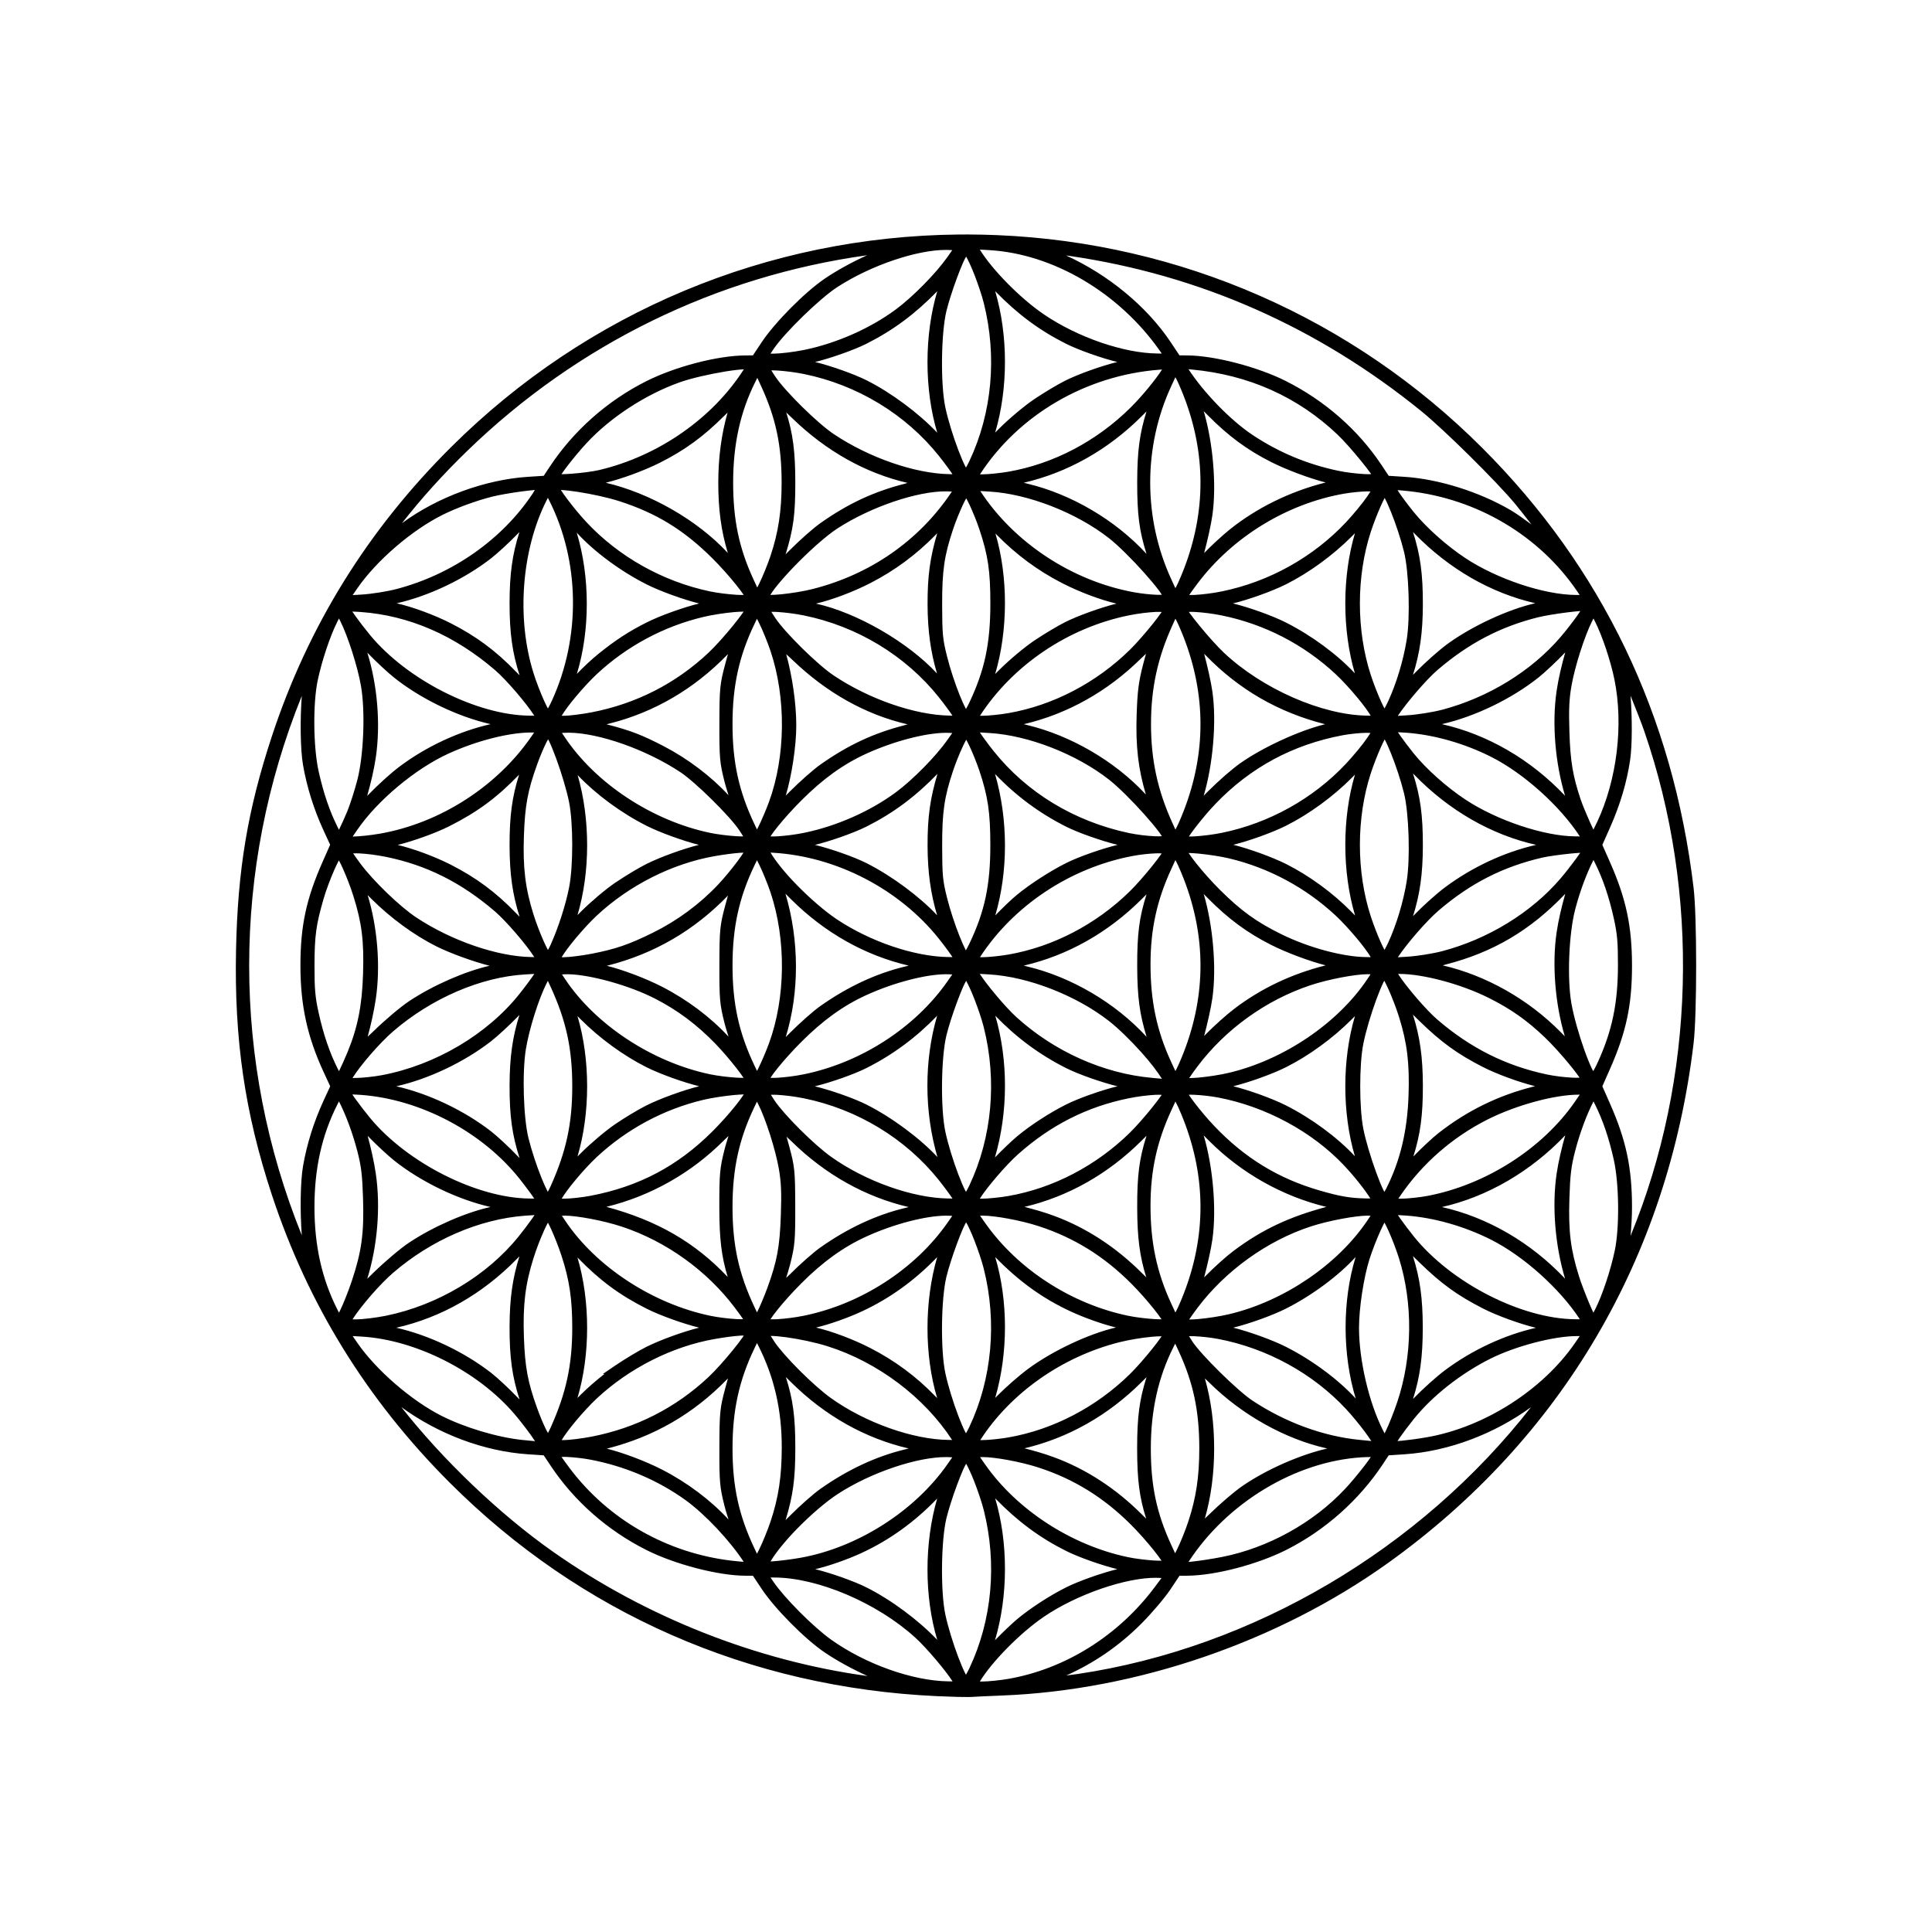 <?xml version="1.0" encoding="UTF-8" standalone="no"?>
<svg
   xmlns:dc="http://purl.org/dc/elements/1.1/"
   xmlns:cc="http://creativecommons.org/ns#"
   xmlns:rdf="http://www.w3.org/1999/02/22-rdf-syntax-ns#"
   xmlns:svg="http://www.w3.org/2000/svg"
   xmlns="http://www.w3.org/2000/svg"
   xmlns:sodipodi="http://sodipodi.sourceforge.net/DTD/sodipodi-0.dtd"
   xmlns:inkscape="http://www.inkscape.org/namespaces/inkscape"
   id="Layer_1"
   data-name="Layer 1"
   viewBox="0 0 1500 1500"
   version="1.1"
   sodipodi:docname="Flower of Life.svg"
   inkscape:version="1.0.2 (1.0.2+r75+1)"
   inkscape:export-filename="/var/www/html/linkberri.local/berridesign/_MATERIALE/_production/_Vari/Flower of Life/Flower of Life/Flower of Life.png"
   inkscape:export-xdpi="400"
   inkscape:export-ydpi="400">
  <sodipodi:namedview
     pagecolor="#ffffff"
     bordercolor="#666666"
     borderopacity="1"
     objecttolerance="10"
     gridtolerance="10"
     guidetolerance="10"
     inkscape:pageopacity="0"
     inkscape:pageshadow="2"
     inkscape:window-width="1920"
     inkscape:window-height="1029"
     id="namedview77"
     showgrid="false"
     showguides="false"
     inkscape:zoom="0.41333333"
     inkscape:cx="589.2523"
     inkscape:cy="656.87456"
     inkscape:window-x="0"
     inkscape:window-y="0"
     inkscape:window-maximized="1"
     inkscape:current-layer="Layer_1"
     inkscape:document-rotation="0" />
  <defs
     id="defs4">
    <style
       id="style2">.cls-1{fill:#27262e;}</style>
  </defs>
  <title
     id="title6">I&amp;apos;ve already lived 1000 lives</title>
  <path
     id="path3102"
     style="color:#000000;font-style:normal;font-variant:normal;font-weight:normal;font-stretch:normal;font-size:medium;line-height:normal;font-family:sans-serif;font-variant-ligatures:normal;font-variant-position:normal;font-variant-caps:normal;font-variant-numeric:normal;font-variant-alternates:normal;font-variant-east-asian:normal;font-feature-settings:normal;font-variation-settings:normal;text-indent:0;text-align:start;text-decoration:none;text-decoration-line:none;text-decoration-style:solid;text-decoration-color:#000000;letter-spacing:normal;word-spacing:normal;text-transform:none;writing-mode:lr-tb;direction:ltr;text-orientation:mixed;dominant-baseline:auto;baseline-shift:baseline;text-anchor:start;white-space:normal;shape-padding:0;shape-margin:0;inline-size:0;clip-rule:nonzero;display:inline;overflow:visible;visibility:visible;isolation:auto;mix-blend-mode:normal;color-interpolation:sRGB;color-interpolation-filters:linearRGB;solid-color:#000000;solid-opacity:1;vector-effect:none;fill:#000000;fill-opacity:1;fill-rule:nonzero;stroke:none;stroke-width:5;stroke-linecap:butt;stroke-linejoin:miter;stroke-miterlimit:4;stroke-dasharray:none;stroke-dashoffset:0;stroke-opacity:1;color-rendering:auto;image-rendering:auto;shape-rendering:auto;text-rendering:auto;enable-background:accumulate;stop-color:#000000"
     d="m 751.873,182.053 c -2.474,-0.008 -4.945,-9.5e-4 -7.415,0.022 -148.182,1.43 -288.389,59.831 -394.083,164.906 -64.944,64.563 -111.098,139.027 -139.363,224.869 -18.666,56.69 -26.446,103.099 -27.745,165.483 -1.455,69.848 6.825,126.607 27.745,190.142 28.026,85.115 73.762,159.203 137.921,223.427 101.57,101.673 233.046,159.321 378.51,165.99 6.031,0.277 11.998,0.487 16.773,0.603 1.222,0.031 1.499,-0.017 2.523,0 l 0.267,0.456 v -0.453 c 2.813,0.052 5.759,0.128 7.072,0.017 1.97,-0.167 13.07,-0.701 23.915,-1.121 104.436,-4.04 214.199,-41.712 299.54,-102.803 134.849,-96.529 217.564,-237.204 237.378,-403.667 2.644,-22.211 2.644,-98.32 0,-120.531 -15.931,-133.835 -71.098,-248.687 -164.182,-341.722 C 1050.035,247.028 916.52,188.482 774.192,182.554 c -7.456,-0.311 -14.897,-0.477 -22.318,-0.501 z m 8.865,11.713 7.393,0.434 c 49.353,2.893 100.419,32.83 132.083,77.75 l 1.791,2.54 -3.531,-0.034 c -25.91,-0.249 -61.728,-12.489 -87.987,-30.359 -18.517,-12.601 -40.269,-34.831 -49.748,-50.331 z m -25.825,0.27 c 0.72,0.008 1.427,0.028 2.118,0.062 l 2.301,0.113 -3.827,5.444 c -8.862,12.606 -26.937,30.968 -40.052,40.649 -19.986,14.753 -46.156,26.289 -71.337,31.42 -7.591,1.547 -18.444,2.833 -23.104,2.833 h -2.797 l 2.278,-3.396 c 8.541,-12.725 35.823,-39.328 49.579,-48.261 26.423,-17.16 62.518,-29.114 84.841,-28.863 z m -61.669,4.134 c -11.439,5.187 -23.561,11.778 -33.088,18.283 -15.402,10.517 -38.571,33.89 -48.763,49.21 l -6.821,10.251 -6.015,0.042 c -21.66,0.149 -54.49,8.772 -76.759,19.987 -30.529,15.374 -56.595,38.527 -75.305,66.896 l -4.34,6.579 -12.205,0.78 c -33.257,2.126 -70.276,15.72 -97.559,35.805 l -0.366,0.27 c 14.818,-18.973 31.826,-37.901 51.103,-56.552 85.457,-82.682 192.955,-135.224 310.028,-151.54 0.038,-0.006 0.052,-0.006 0.09,-0.011 z m 154.455,0.192 c 1.424,0.203 1.137,0.108 2.695,0.335 100.729,14.689 192.412,55.118 272.919,120.365 17.924,14.527 58.906,55.041 73.269,72.424 3.524,4.265 8.096,10.151 12.434,15.72 -5.694,-4.211 -11.68,-8.518 -16.238,-11.18 -24.35,-14.221 -55.9,-24.135 -82.382,-25.827 l -12.206,-0.78 -5.489,-8.254 c -18.241,-27.432 -44.006,-50.034 -74.475,-65.378 -21.63,-10.893 -55.248,-19.707 -76.345,-19.835 l -6.12,-0.036 -6.835,-10.254 c -18.553,-27.837 -48.78,-52.582 -81.228,-67.299 z m -77.589,0.845 c 1.292,2.224 3.829,7.4 6.418,14.098 2.908,7.522 5.783,16.035 7.246,21.837 10.494,41.609 6.486,85.511 -11.161,122.86 -0.931,1.971 -1.81,3.546 -2.633,5.002 -0.189,-0.345 -0.3,-0.467 -0.501,-0.862 -1.563,-3.062 -3.483,-7.543 -5.43,-12.667 -3.894,-10.248 -7.94,-23.146 -10.079,-33.136 -3.807,-17.775 -3.359,-57.519 0.822,-74.818 1.65,-6.829 4.917,-16.896 8.195,-25.743 1.639,-4.423 3.282,-8.558 4.72,-11.837 1.055,-2.406 1.753,-3.588 2.402,-4.734 z m 22.549,26.861 c 17.331,17.772 34.269,30.394 54.947,40.79 9.793,4.924 27.903,11.283 39.889,14.188 -12.128,2.932 -30.324,9.385 -40.683,14.602 -5.781,2.911 -16.153,9.127 -23.58,14.095 -7.668,5.129 -19.651,15.168 -27.312,22.828 l -3.272,3.272 c 10.16,-34.295 10.105,-75.719 0.014,-109.776 z m -44.972,0.034 c -10.102,34.046 -10.119,76.141 -0.02,109.849 -14.206,-15.012 -35.551,-30.997 -54.939,-40.725 -9.805,-4.92 -27.913,-11.276 -39.889,-14.18 11.985,-2.905 30.097,-9.264 39.892,-14.188 20.685,-10.4 37.769,-23.116 54.956,-40.756 z m 195.054,60.551 2.467,0.231 c 44.193,4.111 82.315,21.148 113.299,50.579 4.62,4.389 11.95,12.687 17.985,20.096 3.017,3.705 5.731,7.208 7.643,9.882 0.2,0.28 0.274,0.421 0.456,0.682 -1.603,0.025 -3.161,0.069 -5.365,-0.053 -6.233,-0.345 -14.149,-1.278 -20.257,-2.566 -24.239,-5.111 -46.081,-14.25 -66.474,-27.807 -17.024,-11.318 -37.777,-32.693 -49.754,-51.044 z m -345.231,0.068 c -23.914,37.656 -65.929,67.236 -112.226,78.198 -4.87,1.153 -13.883,2.294 -21.44,2.875 -3.117,0.24 -5.677,0.324 -7.93,0.36 1.277,-1.874 2.845,-4.07 4.813,-6.629 4.458,-5.798 10.198,-12.687 15.089,-17.925 18.387,-19.689 45.442,-37.323 71.734,-46.718 9.007,-3.218 23.855,-6.565 35.912,-8.516 5.681,-0.919 10.552,-1.461 14.047,-1.645 z m 324.681,0.186 c -4.568,7.247 -15.196,20.409 -24.442,29.553 -26.484,26.193 -59.805,43.654 -94.85,49.765 -6.42,1.12 -15.843,2.056 -20.108,2.056 h -1.943 c 29.944,-46.17 82.256,-76.859 139.171,-81.231 0.966,-0.074 1.418,-0.091 2.171,-0.144 z m -303.362,0.662 c 1.503,0.008 2.858,-0.021 4.872,0.113 6.126,0.405 13.992,1.381 20.412,2.689 41.478,8.453 79.017,31.224 104.819,63.542 4.562,5.715 9.031,11.901 10.547,14.256 l -2.504,-0.042 c -26.563,-0.456 -62.125,-12.681 -89.679,-31.125 -12.611,-8.441 -37.579,-33.05 -45.301,-44.547 -1.238,-1.842 -2.221,-3.394 -3.166,-4.886 z m 313.737,5.303 c 0.603,1.112 1.271,2.318 2.281,4.551 1.362,3.01 2.899,6.66 4.255,10.161 17.265,44.544 17.27,89.733 0.02,134.319 l -0.023,0.056 c -1.355,3.501 -2.891,7.148 -4.252,10.158 -1.006,2.225 -1.669,3.423 -2.273,4.537 l -3.039,-6.57 c -22,-47.58 -22.022,-103.293 -0.076,-150.526 z m -324.577,0.515 2.765,5.979 c 11.573,25.029 16.092,46.167 16.092,75.404 0,21.97 -2.547,38.662 -8.637,56.84 -2.245,6.703 -6.34,16.714 -8.832,21.657 l -1.459,2.892 -2.765,-5.982 c -11.327,-24.496 -15.94,-46.307 -15.94,-75.579 0,-29.806 5.626,-55.126 17.32,-78.322 z m 346.577,25.847 3.368,3.396 c 15.878,16 30.422,26.721 49.036,36.118 11.962,6.039 29.767,12.657 42.263,15.85 -0.244,0.062 -0.395,0.109 -0.642,0.172 -27.086,6.871 -52.831,19.511 -73.7,36.222 -5.69,4.557 -14.373,12.562 -19.998,18.39 2.608,-9.869 5.297,-21.584 6.407,-29.415 3.346,-23.605 0.397,-56.617 -6.734,-80.732 z m -44.406,0.197 c -5.367,17.116 -7.165,30.459 -7.235,54.609 -0.073,25.404 1.611,38.239 7.229,56.012 -0.137,-0.148 -0.22,-0.236 -0.358,-0.386 -23.96,-25.95 -57.922,-45.936 -91.997,-54.122 -1.319,-0.317 -1.84,-0.462 -2.968,-0.735 34.018,-7.926 65.244,-25.442 91.42,-51.489 z m -279.709,0.825 c 1.681,1.599 2.997,2.806 4.914,4.666 26.128,25.351 56.744,42.498 89.265,50.005 -0.861,0.234 -1.292,0.41 -2.219,0.648 -24.196,6.205 -43.88,15.396 -65.308,30.474 -5.645,3.972 -15.949,13.099 -23.673,20.843 l -3.475,3.484 c 6.081,-19.786 7.559,-30.76 7.522,-56.333 -0.034,-23.677 -1.899,-37.66 -7.026,-53.787 z m -45.558,0.101 c -4.742,16.523 -7.218,34.725 -7.218,54.412 0,21.016 2.293,37.65 7.415,54.567 -0.087,-0.094 -0.141,-0.145 -0.228,-0.239 -23.431,-25.285 -60.23,-46.302 -94.557,-54.308 12.473,-3.045 29.886,-9.418 42.131,-15.585 19.209,-9.675 33.696,-20.239 49.757,-36.259 1.084,-1.081 1.705,-1.618 2.701,-2.588 z m -129.43,60.058 c 3.19,0.132 7.869,0.654 13.118,1.462 10.512,1.617 23.417,4.383 32.288,7.24 28.811,9.281 50.07,22.334 72.247,44.383 6.244,6.208 13.002,13.821 18.134,20.198 2.553,3.172 4.698,6.04 6.162,8.226 -1.731,5.6e-4 -3.513,0 -5.914,-0.155 -6.426,-0.422 -14.46,-1.393 -20.291,-2.619 -36.692,-7.714 -71.048,-27.032 -96.151,-54.04 -4.919,-5.292 -10.457,-12.041 -14.706,-17.72 -2.013,-2.69 -3.669,-5.072 -4.886,-6.976 z m -20.212,0.006 c -0.575,0.952 -1.002,1.744 -1.718,2.822 -23.576,35.519 -62.088,62.59 -105.47,74.03 -7.292,1.923 -19.72,3.9 -27.323,4.345 l -6.933,0.406 3.624,-5.258 c 14.76,-21.42 42.21,-45.095 66.184,-57.037 10.852,-5.406 25.781,-10.89 38.537,-14.14 5.257,-1.34 14.912,-2.979 23.217,-4.084 3.802,-0.506 7.164,-0.86 9.882,-1.084 z m 669.816,0.099 c 2.461,0.182 5.323,0.424 8.643,0.794 53.318,5.945 101.513,34.625 130.807,77.761 0,0 0,0 0,0 l 1.943,2.858 -3.622,-0.034 c -24.084,-0.233 -60.418,-12.297 -85.007,-28.511 -14.698,-9.693 -30.635,-23.938 -40.308,-35.963 -4.82,-5.991 -8.865,-11.427 -11.524,-15.388 -0.437,-0.651 -0.574,-0.954 -0.932,-1.521 z m -323.979,0.713 7.077,0.417 c 30.104,1.765 67.645,16.379 93.005,36.309 7.149,5.618 18.145,16.628 27.151,26.706 4.503,5.039 8.537,9.868 11.383,13.659 1.024,1.364 1.674,2.379 2.346,3.41 -1.13,0.039 -2.035,0.121 -3.554,0.07 -5.065,-0.17 -11.83,-0.858 -18.026,-1.98 -48.135,-8.717 -93.376,-38.645 -119.382,-78.592 z m -26.368,0.245 c 0.712,0.008 1.408,0.031 2.09,0.065 l 2.225,0.113 -0.98,1.448 c -24.96,36.864 -62.379,62.829 -106.991,74.173 -7.003,1.781 -16.663,3.322 -24.414,4.109 -3.464,0.352 -6.316,0.491 -8.561,0.515 0.901,-1.483 2.097,-3.25 3.715,-5.342 3.565,-4.61 8.615,-10.334 14.256,-16.21 11.282,-11.751 25.084,-24.201 34.014,-30.001 26.324,-17.096 62.587,-29.126 84.647,-28.869 z m 326.773,0.028 c 0.577,-0.006 1.078,0.008 1.487,0.031 l 1.076,0.065 -2.546,3.808 c -3.061,4.577 -10.719,13.936 -16.551,20.136 -25.529,27.137 -59.696,46.143 -96.416,53.626 -6.873,1.401 -14.725,2.363 -20.713,2.706 -1.896,0.108 -3.107,0.048 -4.514,0.034 1.639,-2.366 3.848,-5.431 6.314,-8.716 27.223,-36.272 69.66,-62.267 114.211,-69.963 5.845,-1.01 13.612,-1.7 17.652,-1.726 z m -636.12,4.965 1.115,2.219 c 23.724,47.203 24.54,105.814 2.101,155.092 -1.129,2.479 -2.205,4.516 -3.182,6.303 -0.918,-1.729 -1.913,-3.67 -3.058,-6.235 -2.823,-6.319 -5.995,-14.472 -8.167,-21.395 -13.306,-42.405 -9.234,-95.59 10.198,-134.018 z m 649.666,0.138 c 0.027,0.051 0.041,0.059 0.068,0.11 1.401,2.609 3.151,6.49 4.959,11.003 3.616,9.026 7.51,20.654 9.975,30.55 3.862,15.507 4.981,50.993 2.07,68.699 -2.653,16.134 -7.878,33.408 -14.36,47.521 -1.003,2.184 -1.95,3.93 -2.842,5.548 -0.818,-1.566 -1.665,-3.196 -2.678,-5.455 -2.665,-5.94 -5.716,-13.683 -7.947,-20.519 -11.293,-34.596 -11.293,-76.545 0,-111.142 2.164,-6.629 5.211,-14.379 7.88,-20.378 1.087,-2.443 2.019,-4.293 2.875,-5.937 z m -324.869,0.251 c 0.795,1.473 1.608,2.982 2.582,5.075 2.608,5.602 5.569,12.85 7.635,19.032 6.711,20.087 8.527,32.303 8.527,57.527 0,31.12 -4.375,51.717 -16.3,76.956 -0.935,1.98 -1.819,3.565 -2.645,5.024 -0.025,-0.048 -0.038,-0.055 -0.065,-0.104 -1.366,-2.547 -3.075,-6.341 -4.844,-10.766 -3.538,-8.851 -7.359,-20.288 -9.82,-30.128 -3.329,-13.312 -3.698,-17.273 -3.754,-39.548 -0.068,-26.829 1.602,-38.417 8.466,-58.96 2.066,-6.182 5.024,-13.43 7.632,-19.032 0.975,-2.093 1.79,-3.601 2.585,-5.075 z m 346.875,26.205 c 0.484,0.496 0.784,0.79 1.284,1.304 26.59,27.313 59.196,46.099 93.684,53.973 -20.678,4.643 -48.441,17.396 -67.606,31.195 -6.572,4.732 -17.475,14.362 -24.859,21.89 -0.979,0.998 -1.593,1.605 -2.512,2.537 5.367,-17.031 7.614,-32.624 7.672,-54.739 0.062,-23.695 -1.998,-38.484 -7.663,-56.161 z m -693.756,0.017 c -5.52,17.29 -7.657,32.447 -7.657,55.412 0,23.153 2.162,38.367 7.784,55.831 -1.075,-1.102 -1.845,-1.861 -3.002,-3.058 -15.419,-15.966 -30.804,-27.376 -50.32,-37.312 -13.014,-6.626 -29.713,-12.728 -42.097,-15.56 24.998,-5.695 52.283,-18.643 73.128,-34.774 5.079,-3.93 14.222,-12.382 20.888,-19.238 0.498,-0.512 0.793,-0.807 1.276,-1.301 z m 44.479,0.456 c 13.328,14.623 33.946,29.943 54.344,40.215 10.501,5.288 28.62,11.802 40.734,14.791 -12.179,2.97 -30.25,9.41 -40.734,14.689 -13.871,6.985 -24.099,13.643 -37.349,24.301 -5.388,4.335 -12.08,10.633 -16.886,15.675 10.29,-33.526 10.31,-75.406 -0.11,-109.672 z m 604.209,0.445 c -9.964,33.516 -9.98,75.218 -0.059,108.807 -13.339,-14.417 -33.6,-29.439 -53.691,-39.556 -10.554,-5.315 -28.787,-11.8 -40.962,-14.74 12.219,-2.949 30.492,-9.467 41.317,-14.903 17.625,-8.851 36.278,-22.436 50.711,-36.915 z m -324.323,0.028 c -5.551,18.736 -7.549,33.178 -7.494,55.215 0.051,20.351 2.457,37.369 7.333,53.666 -22.605,-24.385 -62.182,-47.213 -93.963,-54.263 12.196,-2.82 28.715,-8.988 42.156,-15.892 18.836,-9.675 35.509,-21.972 50.534,-37.264 z m 45.203,0.177 1.149,1.169 c 15.13,15.4 31.767,27.683 50.644,37.38 13.459,6.913 30.006,13.086 42.207,15.9 -12.129,3.012 -29.88,9.34 -40.044,14.458 -5.781,2.911 -16.153,9.127 -23.58,14.095 -7.668,5.129 -19.651,15.168 -27.312,22.828 l -3.272,3.272 c 10.084,-34.064 10.103,-75.624 0.208,-109.103 z m 454.111,60.205 c -0.82,1.242 -1.492,2.318 -2.608,3.878 -3.66,5.116 -8.616,11.506 -13.093,16.709 -22.5,26.146 -55.892,46.636 -91.451,56.023 -7.292,1.925 -19.681,3.894 -27.331,4.343 l -7.21,0.422 c 6.864,-10.345 22.292,-28.264 30.626,-35.436 24.088,-20.732 48.888,-33.746 78.153,-41.049 5.086,-1.269 14.68,-2.826 22.994,-3.87 3.795,-0.476 7.167,-0.81 9.918,-1.019 z m -953.439,0.434 c 2.027,0.075 4.055,0.141 6.677,0.332 37.309,2.73 72.661,18.001 104.231,45.172 8.659,7.452 24.343,25.769 30.401,35.332 l -3.861,-0.037 c -40.72,-0.397 -94.927,-27.709 -123.758,-62.701 -3.85,-4.673 -8.109,-10.237 -11.383,-14.768 -0.947,-1.311 -1.56,-2.244 -2.307,-3.332 z m 303.784,0.045 c -0.211,0.314 -0.302,0.495 -0.541,0.836 -1.896,2.717 -4.608,6.257 -7.666,10.02 -6.115,7.526 -13.676,16.012 -18.97,20.992 -25.463,23.954 -56.119,39.599 -90.778,46.318 -7.62,1.477 -17.779,2.69 -21.448,2.69 h -1.839 c 1.822,-3.135 5.843,-8.664 10.769,-14.563 5.371,-6.431 11.587,-13.193 16.492,-17.765 23.267,-21.688 51.978,-37.094 82.718,-44.395 7.156,-1.7 16.494,-3.094 23.895,-3.771 3.004,-0.275 5.316,-0.34 7.367,-0.363 z m 21.516,0.144 c 1.503,0.014 2.858,-0.021 4.872,0.113 6.126,0.405 13.992,1.381 20.412,2.69 41.478,8.453 79.017,31.224 104.819,63.542 4.562,5.715 9.031,11.901 10.547,14.256 l -2.504,-0.042 c -26.563,-0.456 -62.125,-12.681 -89.679,-31.125 -12.611,-8.441 -37.579,-33.05 -45.301,-44.547 -1.238,-1.842 -2.221,-3.394 -3.166,-4.886 z m 326.399,0.025 c 0.763,0 1.597,0.014 2.602,0.07 5.988,0.343 13.84,1.306 20.713,2.706 33.162,6.758 63.675,22.48 88.46,45.583 4.904,4.572 11.12,11.334 16.492,17.765 4.893,5.858 8.875,11.331 10.719,14.481 l -2.87,-0.039 c -34.87,-0.468 -81.144,-20.664 -111.144,-48.887 -4.931,-4.639 -12.506,-13.125 -18.716,-20.685 -3.105,-3.78 -5.889,-7.349 -7.846,-10.076 -0.26,-0.362 -0.362,-0.553 -0.591,-0.884 0.726,-0.014 1.419,-0.031 2.183,-0.034 z m -25.459,0.017 c 0.759,0.014 1.442,0.045 2.149,0.07 -0.166,0.245 -0.231,0.376 -0.414,0.639 -1.712,2.462 -4.169,5.695 -6.951,9.158 -5.562,6.927 -12.474,14.832 -17.466,19.719 -26.161,25.616 -59.581,42.993 -94.188,49.027 -6.42,1.12 -15.843,2.056 -20.108,2.056 h -1.963 c 25.489,-39.287 68.3,-68.313 115.394,-77.91 7.215,-1.47 15.058,-2.424 20.939,-2.718 1.013,-0.051 1.849,-0.056 2.608,-0.042 z m -636.601,5.126 1,1.977 c 5.882,11.633 13.457,35.248 16.092,50.396 3.442,19.786 2.094,54.097 -2.853,73.112 -2.071,7.961 -5.646,19.065 -7.702,24.045 -2.076,5.029 -4.974,11.414 -6.534,14.515 l -1.115,-2.219 c -6.111,-12.158 -10.944,-26.33 -14.681,-43.198 -4.155,-18.756 -4.486,-52.609 -0.732,-70.456 3.245,-15.427 9.68,-34.607 15.196,-45.535 z m 974,0 1.332,2.636 c 5.474,10.843 11.981,30.242 14.929,44.696 7.176,35.183 2.03,77.747 -13.397,110.666 -1.087,2.318 -1.994,4.115 -2.904,5.928 -0.834,-1.744 -1.655,-3.441 -2.636,-5.635 -2.811,-6.287 -5.889,-13.709 -7.19,-17.568 -6.15,-18.247 -8.062,-29.588 -8.804,-52.317 -0.575,-17.627 -0.208,-25.756 1.58,-36.033 2.635,-15.148 10.207,-38.763 16.089,-50.396 z m -324.582,0.177 c 0.606,1.12 1.261,2.299 2.261,4.509 1.363,3.012 2.899,6.66 4.255,10.161 17.265,44.543 17.269,89.731 0.02,134.316 l -0.022,0.059 c -1.355,3.501 -2.893,7.149 -4.255,10.161 -1,2.21 -1.653,3.389 -2.259,4.509 l -2.312,-5.075 c -11.501,-25.257 -16.641,-48.973 -16.641,-76.784 0,-27.811 5.142,-51.524 16.644,-76.781 z m -324.881,0.045 1.594,3.163 c 2.537,5.033 6.666,15.11 8.91,21.809 12.267,36.613 11.789,81.825 -1.205,117.318 -2.17,5.927 -5.981,14.824 -8.246,19.288 l -1.031,2.03 -1.949,-4.109 c -12.125,-25.549 -17.055,-47.967 -17.055,-77.688 0,-29.69 5.072,-52.803 16.999,-77.677 z m 627.553,26.098 c -2.684,9.426 -5.268,20.178 -6.694,29.826 -3.757,25.421 -1.089,56.169 6.542,81.501 -0.075,-0.077 -0.118,-0.121 -0.191,-0.2 -26.46,-27.944 -60.017,-47.442 -95.455,-55.42 25.42,-5.735 54.083,-19.547 74.953,-36.152 5.098,-4.056 14.062,-12.48 20.437,-19.153 0.168,-0.176 0.243,-0.231 0.408,-0.403 z m -930.064,0.223 c 0.238,0.245 0.378,0.385 0.62,0.634 6.265,6.454 15.125,14.7 20.164,18.722 20.736,16.55 49.498,30.405 74.934,36.138 -24.682,5.574 -50.228,17.502 -71.073,33.209 -6.379,4.806 -16.731,14.188 -23.566,21.307 -0.484,0.504 -0.719,0.69 -1.183,1.166 2.68,-9.419 5.262,-20.164 6.683,-29.796 3.829,-25.941 1.231,-56.29 -6.579,-81.38 z m 604.539,0.862 c -0.676,2.487 -1.316,4.793 -2.045,7.575 -3.662,13.993 -4.576,20.999 -5.204,39.928 -0.809,24.36 1.254,41.887 7.153,61.743 -0.218,-0.233 -0.353,-0.366 -0.575,-0.603 -23.615,-25.285 -57.715,-45.181 -91.262,-53.24 -1.32,-0.317 -1.842,-0.462 -2.971,-0.735 33.693,-7.859 64.968,-25.308 90.98,-50.968 1.582,-1.56 2.538,-2.384 3.923,-3.7 z m 45.169,0.034 c 0.415,0.421 0.626,0.585 1.059,1.031 25.935,26.724 56.579,44.423 92.828,53.618 0,8.4e-4 -2e-4,8.4e-4 0.014,0 -19.964,4.911 -47.965,17.712 -65.86,30.274 -6.366,4.469 -17.302,14.049 -25.005,21.811 l -3.368,3.396 c 7.131,-24.115 10.079,-57.128 6.734,-80.732 -1.108,-7.815 -3.797,-19.537 -6.401,-29.401 z m -369.726,0.239 c -0.669,2.412 -1.294,4.616 -2.008,7.283 -4.246,15.869 -4.563,18.812 -4.641,46.344 -0.076,26.758 0.29,30.777 3.929,45.183 1.108,4.387 2.055,6.952 3.165,10.744 -13.364,-14.533 -31.447,-28.234 -50.041,-37.943 -16.828,-8.787 -26.476,-12.492 -44.471,-17.075 -0.076,-0.02 -0.104,-0.034 -0.18,-0.053 1.397,-0.362 1.623,-0.438 3.07,-0.805 34.054,-8.644 64.977,-26.759 90.378,-52.9 0.327,-0.337 0.482,-0.454 0.8,-0.777 z m 45.237,0.079 c 1.627,1.486 2.813,2.462 4.723,4.303 26.518,25.564 56.984,42.628 89.496,50.131 -0.861,0.234 -1.292,0.41 -2.219,0.648 -24.196,6.205 -43.88,15.396 -65.308,30.474 -5.647,3.973 -15.989,13.133 -23.76,20.916 l -3.267,3.272 c 4.641,-15.52 8.164,-38.388 8.15,-54.53 v 0 c -0.014,-17.203 -3.117,-38.154 -7.815,-55.212 z m 655.546,32.189 c 3.988,9.894 8.298,20.77 10.507,27.151 43.774,126.463 39.74,270.247 -10.527,392.281 0.672,-7.35 1.146,-15.08 1.146,-22.279 0,-30.699 -4.561,-52.092 -17.145,-80.572 l -5.886,-13.324 5.886,-13.321 c 12.649,-28.627 17.145,-49.689 17.145,-80.231 0,-30.699 -4.561,-52.092 -17.145,-80.572 l -5.883,-13.318 5.917,-13.321 c 7.898,-17.774 13.106,-35.243 15.655,-52.612 1.676,-11.424 1.622,-32.981 0.33,-49.883 z m -1031.656,0.183 c -1.359,18.077 -1.157,41.444 0.977,53.719 2.979,17.134 8.449,34.549 15.931,50.742 l 5.117,11.073 -5.9,13.352 c -12.698,28.736 -17.179,49.712 -17.179,80.465 0,30.814 5.293,55.138 17.99,82.619 l 5.131,11.104 -5.131,11.104 c -7.509,16.252 -12.977,33.653 -15.96,50.807 -2.134,12.276 -2.336,35.642 -0.977,53.719 -54.463,-134.697 -54.463,-284.008 0,-418.705 z m 851.033,28.171 c 2.039,0.107 4.057,0.209 6.66,0.4 21.426,1.568 45.222,8.347 65.891,18.821 25.297,12.819 53.27,38.036 68.71,61.683 l -3.777,-0.037 c -24.063,-0.233 -60.408,-12.303 -84.987,-28.511 -14.698,-9.693 -30.635,-23.938 -40.308,-35.963 -3.797,-4.72 -7.715,-9.943 -10.648,-14.104 -0.644,-0.913 -1.004,-1.497 -1.541,-2.289 z m -324.562,0.18 7.359,0.431 c 30.143,1.767 67.665,16.371 93.039,36.312 7.149,5.618 18.145,16.628 27.151,26.706 4.503,5.039 8.537,9.868 11.383,13.659 1.04,1.385 1.707,2.42 2.383,3.461 -1.584,0.063 -3.232,0.13 -5.525,0.023 -6.085,-0.286 -13.906,-1.194 -20.198,-2.532 -42.343,-9.002 -79.196,-31.379 -104.957,-63.646 -4.544,-5.692 -9.022,-11.904 -10.634,-14.413 z m -348.514,0.042 h 2.436 l -1.811,2.653 c -26.718,39.118 -71.243,67.748 -118.087,75.917 -6.839,1.193 -16.265,2.177 -20.009,2.177 h -0.966 l 3.763,-5.461 c 15.62,-22.67 44.886,-47.128 70.445,-58.836 22.035,-10.094 47.263,-16.449 64.229,-16.449 z m 29.869,0.149 c 22.945,0.343 59.015,12.762 86.052,30.609 11.649,7.69 38.379,34.055 45.752,45.065 1.221,1.823 2.185,3.353 3.12,4.836 -1.678,-0.014 -3.299,10e-4 -5.554,-0.146 -6.426,-0.422 -14.46,-1.393 -20.291,-2.619 -44.93,-9.446 -88.632,-38.269 -112.634,-74.131 l -2.298,-3.433 1.445,-0.087 c 1.407,-0.087 2.878,-0.116 4.407,-0.093 z m 291.954,0.085 c 1.026,-0.014 2.01,0.014 2.951,0.053 l 2.301,0.113 -3.827,5.444 c -8.862,12.606 -26.937,30.968 -40.052,40.649 -19.986,14.753 -46.156,26.289 -71.337,31.421 -6.901,1.406 -14.754,2.367 -20.733,2.706 -2.186,0.124 -3.694,0.073 -5.199,0.034 0.014,-0.015 0.014,-0.021 0.02,-0.037 1.285,-1.983 3.233,-4.616 5.624,-7.587 4.782,-5.942 11.352,-13.279 18.26,-20.206 16.799,-16.846 32.74,-28.294 50.587,-36.425 21.508,-9.798 46.016,-16.03 61.405,-16.165 z m 326.48,0.02 c 0.629,0 1.186,0 1.656,0.028 l 1.817,0.096 -2.523,3.774 c -3.061,4.577 -10.719,13.936 -16.551,20.136 -25.529,27.137 -59.699,46.143 -96.419,53.626 -6.42,1.308 -14.286,2.284 -20.412,2.69 -2.102,0.14 -3.548,0.116 -5.086,0.118 1.35,-2.016 3.165,-4.534 5.34,-7.35 4.6,-5.957 10.483,-12.94 15.34,-18.001 27.123,-28.26 60.009,-45.983 98.846,-53.26 5.691,-1.066 13.588,-1.819 17.993,-1.856 z m -633.191,2.036 c 0.035,-0.037 0.034,0.116 -0.203,0.276 0.052,-0.065 0.183,-0.255 0.203,-0.276 z m -1.822,2.996 c 0.26,0.496 0.432,0.725 0.718,1.321 1.631,3.405 3.632,8.315 5.644,13.828 4.024,11.025 8.137,24.572 9.969,33.918 3.189,16.265 3.189,49.504 0,65.767 -2.675,13.644 -8.282,31.103 -14.337,44.595 -0.735,1.639 -1.425,2.871 -2.115,4.148 -0.921,-1.733 -1.925,-3.688 -3.078,-6.269 -2.824,-6.32 -5.998,-14.481 -8.175,-21.42 -6.333,-20.182 -8.28,-36.102 -7.418,-61.022 0.811,-23.431 2.948,-34.973 10.198,-55.141 2.283,-6.352 4.832,-12.392 6.962,-16.74 0.635,-1.296 1.102,-2.041 1.633,-2.985 z m 649.491,0.065 c 0.027,0.051 0.041,0.059 0.068,0.11 1.401,2.609 3.151,6.49 4.959,11.003 3.616,9.026 7.51,20.654 9.975,30.55 3.862,15.507 4.981,50.993 2.07,68.699 -2.653,16.134 -7.878,33.408 -14.36,47.521 -1.003,2.185 -1.95,3.93 -2.841,5.548 -0.818,-1.566 -1.665,-3.196 -2.678,-5.455 -2.665,-5.94 -5.716,-13.683 -7.947,-20.519 -11.293,-34.596 -11.293,-76.545 0,-111.142 2.164,-6.629 5.211,-14.379 7.88,-20.378 1.087,-2.443 2.019,-4.293 2.875,-5.936 z M 750.17,574.305 c 0.795,1.473 1.608,2.981 2.582,5.075 2.608,5.602 5.569,12.85 7.635,19.032 6.639,19.87 8.482,32.302 8.505,57.53 0.028,31.245 -4.33,51.714 -16.283,76.739 -0.97,2.03 -1.87,3.657 -2.715,5.157 -0.014,-0.02 -0.015,-0.022 -0.025,-0.042 -1.364,-2.572 -3.072,-6.396 -4.841,-10.84 -3.537,-8.888 -7.358,-20.327 -9.786,-30.035 -3.329,-13.312 -3.698,-17.273 -3.754,-39.548 -0.068,-26.829 1.602,-38.417 8.466,-58.96 2.066,-6.182 5.024,-13.43 7.632,-19.032 0.975,-2.093 1.79,-3.602 2.585,-5.075 z m 346.875,26.205 c 0.484,0.496 0.784,0.79 1.284,1.304 26.755,27.483 59.597,46.356 94.323,54.142 -24.593,5.561 -49.825,17.324 -70.876,33.068 -6.429,4.808 -16.737,14.049 -23.456,20.986 -0.485,0.501 -0.774,0.786 -1.245,1.27 5.337,-16.98 7.574,-32.55 7.632,-54.609 0.062,-23.695 -1.998,-38.484 -7.663,-56.161 z m -369.205,0.316 c -5.725,19.23 -7.735,33.586 -7.68,55.843 0.051,20.48 2.483,37.585 7.424,53.976 -13.542,-14.489 -35.282,-30.676 -54.961,-40.57 -9.713,-4.884 -27.829,-11.198 -39.889,-14.109 11.982,-2.89 30.173,-9.274 39.999,-14.213 20.786,-10.45 37.996,-23.27 55.108,-40.925 z m 44.705,0.082 c 16.008,16.768 34.345,30.428 55.172,40.9 9.743,4.899 27.936,11.235 39.993,14.132 -12.057,2.897 -30.25,9.236 -39.993,14.135 -12.418,6.244 -27.845,16.19 -38.019,24.529 -4.363,3.576 -11.553,10.487 -16.948,16.106 C 782.808,676.379 782.778,636.289 772.544,600.907 Z m 279.433,0.521 c -10.02,33.705 -9.983,75.695 0.107,109.379 -1.086,-1.104 -1.861,-1.88 -3.03,-3.073 -14.091,-14.372 -32.66,-27.944 -50.472,-36.889 -10.77,-5.409 -28.936,-11.96 -41.091,-14.957 12.223,-2.979 30.337,-9.452 41.091,-14.853 17.625,-8.851 36.278,-22.436 50.711,-36.915 z m -648.959,0.014 c -5.435,17.264 -7.45,31.96 -7.39,55.234 0.058,22.268 2.33,37.919 7.781,55.094 -1.073,-1.1 -1.842,-1.857 -2.996,-3.053 -15.419,-15.966 -30.804,-27.376 -50.32,-37.312 -12.74,-6.486 -29.032,-12.481 -41.336,-15.393 11.941,-2.957 29.351,-9.165 39.644,-14.332 22.035,-11.06 37.142,-22.168 54.339,-39.951 z m 45.456,0.335 c 14.073,14.84 33.702,29.387 53.638,39.427 10.43,5.252 28.388,11.721 40.506,14.74 -12.159,3.028 -30.166,9.534 -40.863,14.906 -5.884,2.955 -15.741,8.888 -22.986,13.752 h -0.065 l -0.918,0.625 c -7.504,5.102 -19.24,15.014 -26.74,22.538 l -2.678,2.687 c 9.95,-33.417 9.971,-74.496 0.107,-108.675 z m 149.76,60.163 2.228,0.135 c 49.045,2.953 97.742,28.248 128.47,66.736 4.571,5.725 9.06,11.938 10.566,14.281 l -3.258,-0.042 c -26.048,-0.346 -60.096,-11.751 -86.334,-29.168 -9.362,-6.215 -20.94,-16.273 -30.984,-26.5 -9.264,-9.434 -16.85,-18.866 -20.688,-25.442 z m -20.992,0.073 c -1.262,1.948 -2.889,4.298 -4.889,6.967 -4.37,5.833 -9.997,12.679 -14.757,17.739 -14.246,15.144 -31.689,28.034 -50.543,37.346 -18.724,9.248 -29.054,12.799 -47.805,16.441 -7.558,1.468 -17.665,2.673 -21.338,2.673 h -1.839 c 1.822,-3.135 5.843,-8.664 10.769,-14.563 5.371,-6.431 11.587,-13.193 16.492,-17.765 25.287,-23.571 58.527,-40.333 91.363,-46.121 7.24,-1.276 14.373,-2.191 19.587,-2.602 1.274,-0.1 1.95,-0.076 2.96,-0.116 z m 649.629,0.099 c -0.972,1.421 -1.893,2.791 -3.188,4.559 -3.752,5.124 -8.524,11.236 -12.417,15.76 -22.5,26.145 -55.892,46.636 -91.451,56.023 -7.292,1.925 -19.681,3.894 -27.331,4.342 l -7.21,0.422 c 7.138,-10.78 22.567,-28.537 31.756,-36.377 24.818,-21.176 49.66,-33.832 80.442,-41.012 4.107,-0.958 13.32,-2.231 21.234,-3.047 3.155,-0.325 5.767,-0.514 8.164,-0.67 z m -304.032,0.141 c 2.196,0.061 4.783,0.189 7.995,0.507 7.584,0.75 16.944,2.152 23.451,3.698 30.74,7.301 59.45,22.707 82.718,44.395 4.904,4.572 11.12,11.334 16.492,17.765 4.9,5.866 8.891,11.351 10.73,14.498 l -3.613,-0.037 c -17.884,-0.186 -44.386,-7.232 -65.612,-17.677 -19.507,-9.599 -31.378,-18.16 -47.777,-34.465 -6.597,-6.559 -13.347,-14.17 -18.381,-20.502 -2.513,-3.16 -4.599,-6.008 -6.001,-8.181 z m -646.585,0.259 c 0.727,-0.014 1.521,-0.014 2.495,0.04 5.881,0.294 13.723,1.247 20.938,2.718 31.519,6.423 58.544,19.96 84.748,42.514 8.651,7.446 24.311,25.731 30.381,35.301 l -2.383,-0.034 c -26.091,-0.376 -61.794,-12.547 -89.24,-30.73 -12.613,-8.356 -33.15,-28.093 -43.305,-41.711 -2.234,-2.995 -4.243,-5.836 -5.714,-8.032 0.694,-0.021 1.352,-0.052 2.078,-0.065 z m 621.689,0 c 1.68,-0.053 2.723,0.038 3.957,0.09 -0.16,0.237 -0.221,0.363 -0.397,0.617 -1.712,2.462 -4.169,5.695 -6.951,9.158 -5.562,6.927 -12.474,14.832 -17.466,19.719 -26.161,25.616 -59.581,42.992 -94.188,49.027 -6.42,1.12 -15.843,2.056 -20.108,2.056 h -1.96 c 25.97,-40.024 70.039,-69.398 118.402,-78.572 6.291,-1.193 13.366,-1.924 18.711,-2.095 z m 339.229,5.159 1.109,2.208 c 6.111,12.158 10.944,26.33 14.681,43.198 2.666,12.033 3.234,18.512 3.199,36.585 -0.055,29.336 -4.524,50.706 -15.649,75.044 -1.244,2.722 -2.455,5.045 -3.501,6.925 -0.326,-0.592 -0.561,-0.903 -0.926,-1.65 -1.742,-3.567 -3.843,-8.739 -5.931,-14.582 -4.177,-11.687 -8.352,-26.166 -10.166,-36.594 -3.342,-19.204 -1.939,-53.836 2.94,-72.588 3.662,-14.075 8.738,-27.7 14.244,-38.545 z m -324.599,0.116 c 0.604,1.114 1.266,2.31 2.273,4.534 1.362,3.01 2.899,6.66 4.255,10.161 17.265,44.543 17.269,89.731 0.02,134.316 l -0.023,0.059 c -1.356,3.501 -2.891,7.148 -4.252,10.158 -1.01,2.232 -1.678,3.439 -2.281,4.551 l -3.106,-6.686 c -11.334,-24.394 -16.277,-47.713 -16.204,-76.643 0.068,-27.085 5.009,-49.504 16.281,-73.88 z m -324.869,0.07 1.594,3.163 c 2.537,5.033 6.666,15.11 8.91,21.809 12.267,36.613 11.789,81.825 -1.205,117.318 -2.17,5.927 -5.981,14.824 -8.246,19.288 l -1.031,2.03 -1.949,-4.109 c -12.125,-25.549 -17.055,-47.967 -17.055,-77.688 0,-29.69 5.072,-52.803 16.999,-77.677 z m -324.608,0.127 c 0.927,1.74 1.942,3.729 3.106,6.336 2.825,6.326 6.002,14.494 8.181,21.44 6.544,20.853 8.282,34.803 7.483,60.284 -0.778,24.792 -4.17,41.762 -12.163,61.12 -2.076,5.029 -4.974,11.414 -6.534,14.515 l -1.115,-2.219 c -6.111,-12.158 -10.944,-26.33 -14.681,-43.198 -2.666,-12.033 -3.234,-18.512 -3.199,-36.585 0.044,-23.168 1.194,-31.62 7.071,-51.903 1.926,-6.646 5.219,-15.344 8.238,-22.254 1.334,-3.054 2.553,-5.534 3.613,-7.536 z m 346.74,25.92 4.3,4.275 c 26.273,26.113 57.439,43.618 91.372,51.528 -1.129,0.273 -1.651,0.418 -2.971,0.735 -22.276,5.352 -44.34,15.662 -65.435,30.505 -5.645,3.972 -15.951,13.099 -23.679,20.843 l -3.382,3.388 c 10.678,-34.666 10.542,-75.066 -0.206,-111.274 z m 605.42,0.051 c -2.684,9.426 -5.268,20.178 -6.694,29.826 -3.716,25.146 -1.108,55.781 6.328,80.772 -1.096,-1.112 -1.869,-1.892 -3.053,-3.095 -25.15,-25.555 -58.026,-44.144 -91.71,-51.939 0.862,-0.234 1.294,-0.41 2.222,-0.648 36.74,-9.405 65.732,-26.497 92.498,-54.513 0.168,-0.176 0.243,-0.231 0.408,-0.403 z m -280.692,0.177 3.368,3.396 c 15.878,16 30.422,26.722 49.036,36.118 11.964,6.04 29.772,12.66 42.269,15.853 -0.172,0.044 -0.278,0.075 -0.451,0.118 -26.148,6.633 -49.455,17.691 -70.084,33.276 -6.335,4.786 -16.338,13.745 -22.744,20.344 -0.434,0.447 -0.645,0.61 -1.062,1.033 2.605,-9.865 5.293,-21.591 6.401,-29.407 3.346,-23.605 0.397,-56.617 -6.734,-80.732 z m -44.403,0.194 c -5.637,17.747 -7.328,30.602 -7.243,56.076 0.079,23.702 1.904,37.157 7.3,54.615 -0.161,-0.175 -0.26,-0.277 -0.422,-0.453 -23.96,-25.95 -57.922,-45.936 -91.997,-54.122 -1.319,-0.317 -1.84,-0.462 -2.968,-0.735 34.013,-7.925 65.243,-25.441 91.409,-51.477 z m -604.725,0.637 3.126,3.112 c 14.853,14.78 32.908,27.978 50.255,36.69 10.571,5.309 29.329,12.075 41.3,15.041 -18.829,4.252 -43.708,15.038 -62.351,27.402 -6.824,4.526 -18.876,14.731 -27.579,23.231 -1.897,1.852 -3.088,2.905 -4.728,4.455 2.524,-9.154 4.974,-20.274 6.311,-29.336 3.781,-25.62 1.25,-55.876 -6.334,-80.594 z m 279.734,0.36 c -0.668,2.41 -1.294,4.612 -2.005,7.271 -4.246,15.869 -4.563,18.812 -4.641,46.344 -0.076,26.758 0.29,30.777 3.929,45.183 1.108,4.387 2.055,6.951 3.165,10.744 -13.85,-15.062 -32.266,-28.872 -51.722,-38.819 -12.881,-6.586 -30.04,-13.031 -42.75,-16.218 0.228,-0.058 0.369,-0.099 0.6,-0.158 36.185,-9.179 67.277,-27.295 93.425,-54.347 z m 195.546,60.788 7.412,0.434 c 30.14,1.767 67.619,16.35 93.039,36.307 7.228,5.674 16.609,14.862 24.819,23.988 7.083,7.874 12.808,15.383 16.106,20.713 -2.263,-0.215 -4.767,-0.452 -7.626,-0.707 -37.795,-3.365 -75.979,-20.45 -105.45,-47.264 -8.333,-7.582 -23.176,-25.316 -28.3,-33.471 z m -345.878,0.02 c -1.705,2.618 -6.614,9.344 -11.493,15.481 -24.989,31.43 -65.216,55.254 -106.799,63.142 -6.135,1.164 -15.599,2.149 -20.181,2.149 h -2.692 c 6.45,-10.198 21.223,-27.264 31.443,-36.081 29.929,-25.821 68.194,-42.256 102.561,-44.271 z m 670.615,0.025 h 1.228 c 18.038,0 47.436,7.774 68.912,18.488 17.425,8.694 29.896,17.47 43.981,30.947 5.734,5.487 13.122,13.711 18.987,20.862 2.933,3.576 5.497,6.898 7.271,9.431 0.23,0.328 0.314,0.497 0.515,0.797 -1.565,0.058 -3.141,0.125 -5.368,0.02 -6.086,-0.288 -13.906,-1.197 -20.19,-2.537 -31.889,-6.805 -59.215,-20.51 -84.892,-42.609 -8.676,-7.467 -24.415,-25.853 -30.446,-35.4 z m -23.797,0.206 c 0.609,-9.9e-4 1.166,0.015 1.667,0.048 l 0.757,0.051 -2.571,3.844 c -22.769,34.042 -64.683,62.472 -107.227,72.577 -7.156,1.699 -16.491,3.094 -23.893,3.771 -2.909,0.266 -5.108,0.321 -7.133,0.352 1.633,-2.431 3.881,-5.593 6.37,-8.911 21.74,-28.966 53.286,-51.673 87.708,-63.128 14.476,-4.817 35.187,-8.586 44.322,-8.603 z m -620.408,0.028 c 16.579,0.287 46.691,8.411 67.062,18.807 17.619,8.991 32.727,20.266 47.239,35.276 5.254,5.434 11.402,12.647 16.171,18.759 2.276,2.916 4.173,5.521 5.562,7.59 -1.714,0 -3.438,0 -5.787,-0.152 -6.426,-0.422 -14.46,-1.393 -20.291,-2.619 -44.803,-9.42 -88.652,-38.261 -112.378,-73.742 l -2.523,-3.774 1.816,-0.096 c 0.978,-0.052 2.024,-0.066 3.129,-0.048 z m 292.829,0 c 1.026,-0.014 2.01,0.014 2.951,0.053 l 2.321,0.113 -3.824,5.466 c -25.069,35.833 -67.039,63.004 -111.412,72.047 -6.901,1.406 -14.754,2.367 -20.733,2.706 -2.186,0.124 -3.694,0.073 -5.199,0.034 0.014,-0.015 0.014,-0.022 0.02,-0.037 1.285,-1.984 3.233,-4.616 5.624,-7.587 4.782,-5.942 11.352,-13.279 18.26,-20.206 16.799,-16.846 32.74,-28.294 50.587,-36.425 21.508,-9.798 46.016,-16.03 61.405,-16.165 z m 340.682,5.075 c 0.947,1.758 2.017,3.862 3.225,6.565 2.824,6.318 5.999,14.48 8.178,21.426 6.333,20.182 8.277,36.102 7.415,61.022 -0.965,27.88 -6.492,50.827 -17.359,72.399 -0.494,0.981 -0.942,1.654 -1.425,2.473 -0.261,-0.499 -0.436,-0.729 -0.724,-1.329 -1.631,-3.404 -3.632,-8.315 -5.644,-13.827 -4.024,-11.025 -8.137,-24.57 -9.97,-33.916 -3.174,-16.186 -3.186,-49.523 -0.028,-65.618 1.944,-9.909 6.037,-23.471 10.04,-34.389 2.001,-5.459 3.989,-10.282 5.618,-13.602 0.268,-0.546 0.427,-0.744 0.673,-1.203 z m -649.412,0.051 1.887,4.083 c 12.307,26.642 17.058,48.306 17.058,77.792 0,28.89 -4.691,50.6 -16.754,77.48 -0.784,1.746 -1.519,3.096 -2.233,4.424 -0.032,-0.059 -0.046,-0.069 -0.079,-0.13 -1.401,-2.611 -3.151,-6.492 -4.959,-11.006 -3.616,-9.028 -7.509,-20.655 -9.972,-30.545 -3.921,-15.742 -4.989,-50.949 -1.991,-69.194 2.578,-15.695 10.008,-39.128 16.131,-51.117 z m 324.76,0.037 c 1.292,2.224 3.829,7.4 6.418,14.098 2.908,7.522 5.783,16.035 7.246,21.837 10.449,41.433 6.415,85.663 -11.149,122.837 -0.935,1.98 -1.818,3.56 -2.645,5.021 -0.189,-0.345 -0.3,-0.465 -0.501,-0.859 -1.563,-3.062 -3.483,-7.543 -5.43,-12.667 -3.894,-10.248 -7.94,-23.146 -10.079,-33.135 -3.807,-17.775 -3.359,-57.519 0.822,-74.818 1.65,-6.829 4.917,-16.896 8.195,-25.743 1.639,-4.423 3.282,-8.558 4.72,-11.836 1.055,-2.406 1.753,-3.588 2.402,-4.734 z m 346.884,26.23 c 1.72,1.678 3.05,2.969 4.996,4.875 16.74,16.389 29.542,25.67 49.388,35.797 10.905,5.564 28.034,11.767 40.396,14.839 -0.601,0.155 -1.002,0.281 -1.62,0.437 -26.927,6.782 -50.981,18.568 -73.075,35.799 -4.707,3.671 -13.214,11.598 -19.48,18.077 l -0.276,0.287 c 5.434,-17.262 7.444,-31.958 7.384,-55.231 -0.058,-22.176 -2.314,-37.793 -7.714,-54.879 z m -693.711,0.206 c -5.352,17.005 -7.597,32.587 -7.655,54.674 -0.062,23.831 2.01,38.648 7.75,56.457 -0.631,-0.656 -1.049,-1.067 -1.707,-1.755 -6.476,-6.774 -15.454,-15.152 -20.544,-19.094 -20.917,-16.199 -48.375,-29.222 -73.472,-34.879 25.089,-5.655 52.53,-18.67 73.469,-34.873 5.079,-3.93 14.222,-12.382 20.888,-19.238 0.495,-0.509 0.79,-0.801 1.27,-1.293 z m 369.464,0.622 c 16.124,16.739 34.308,30.261 54.97,40.649 9.712,4.883 27.824,11.198 39.883,14.109 -11.982,2.891 -30.169,9.272 -39.993,14.211 -12.724,6.397 -28.056,16.357 -37.943,24.678 -4.4,3.704 -11.81,10.797 -17.207,16.365 10.329,-35.172 10.379,-75.502 0.29,-110.012 z m -45.163,0.014 c -10.134,34.573 -10.105,74.404 0.228,109.714 -13.522,-14.547 -35.406,-30.857 -55.189,-40.804 -9.742,-4.898 -27.936,-11.237 -39.993,-14.135 12.057,-2.898 30.251,-9.233 39.993,-14.132 20.659,-10.387 38.838,-23.908 54.961,-40.644 z m -279.222,0.265 2.684,2.692 c 14.434,14.479 33.084,28.064 50.709,36.915 10.755,5.401 28.872,11.874 41.094,14.853 -12.155,2.997 -30.324,9.548 -41.094,14.957 -6.126,3.077 -16.67,9.415 -23.969,14.377 -7.504,5.102 -19.24,15.014 -26.74,22.538 l -2.684,2.692 c 9.983,-33.585 9.983,-75.439 0,-109.024 z m 603.615,0 c -9.964,33.515 -9.98,75.218 -0.059,108.807 -13.339,-14.417 -33.6,-29.439 -53.691,-39.556 -10.501,-5.288 -28.62,-11.802 -40.734,-14.791 12.223,-2.979 30.334,-9.452 41.088,-14.853 17.625,-8.851 36.278,-22.436 50.711,-36.915 z m -474.492,60.822 c -1.403,2.17 -3.482,5.008 -5.99,8.164 -5.038,6.34 -11.792,13.971 -18.398,20.564 -26.991,26.937 -57.179,42.863 -94.768,49.993 -6.319,1.199 -15.638,2.202 -19.806,2.202 h -2.45 c 1.822,-3.135 5.843,-8.665 10.769,-14.563 5.371,-6.431 11.587,-13.193 16.492,-17.765 23.267,-21.688 51.978,-37.094 82.718,-44.395 6.507,-1.545 15.87,-2.948 23.453,-3.698 3.207,-0.317 5.786,-0.444 7.981,-0.504 z m -303.956,0.022 c 2.027,0.075 4.055,0.141 6.677,0.332 46.254,3.384 94.231,28.75 123.141,65.113 4.916,6.184 9.868,12.951 11.454,15.391 l -3.824,-0.037 c -40.72,-0.396 -94.927,-27.708 -123.758,-62.7 -3.85,-4.673 -8.109,-10.237 -11.383,-14.768 -0.947,-1.311 -1.56,-2.244 -2.307,-3.332 z m 952.022,0.155 h 0.966 l -3.763,5.464 c -24.999,36.282 -69.156,64.548 -114.417,73.134 -6.133,1.163 -15.629,2.149 -20.257,2.149 h -2.43 l 1.813,-2.65 c 16.937,-24.745 40.374,-45.172 67.533,-58.847 22.262,-11.21 52.173,-19.249 70.554,-19.249 z m -300.568,0.042 c 0.693,-8.4e-4 1.439,0.014 2.335,0.053 5.595,0.277 12.74,1.041 18.373,2.109 36.935,7.007 73.062,26.5 97.762,52.683 8.488,8.997 16.801,19.727 20.477,25.718 -1.019,-0.014 -1.821,-2.8e-4 -3.278,-0.025 -12.238,-0.211 -20.228,-1.573 -36.185,-6.201 -32.019,-9.286 -58.106,-25.248 -81.625,-49.962 -5.112,-5.372 -10.763,-12.072 -15.075,-17.683 -1.981,-2.578 -3.573,-4.824 -4.793,-6.672 0.678,-0.014 1.318,-0.018 2.011,-0.02 z m -324.253,0.017 c 0.778,0 1.63,0.014 2.653,0.07 5.979,0.339 13.832,1.3 20.733,2.706 41.477,8.453 79.014,31.224 104.816,63.542 4.571,5.725 9.06,11.938 10.566,14.281 l -3.258,-0.042 c -27.568,-0.365 -64.173,-13.284 -90.958,-32.364 -13.416,-9.556 -36.428,-32.562 -43.964,-43.758 -1.097,-1.63 -1.972,-3.046 -2.802,-4.399 0.731,-0.014 1.436,-0.034 2.213,-0.037 z m 299.039,0.017 c 0.759,0.014 1.442,0.046 2.149,0.07 -0.166,0.245 -0.231,0.376 -0.414,0.639 -1.712,2.462 -4.169,5.695 -6.951,9.158 -5.562,6.927 -12.474,14.831 -17.466,19.719 -26.161,25.616 -59.581,42.992 -94.188,49.027 -6.423,1.12 -15.809,2.056 -20.023,2.056 h -2.149 c 5.28,-8.505 20.24,-26.059 29.68,-34.462 25.489,-22.69 53.504,-36.864 85.816,-43.449 7.215,-1.47 15.058,-2.424 20.939,-2.718 1.013,-0.051 1.849,-0.055 2.608,-0.042 z m -636.61,5.148 c 5.509,10.848 10.584,24.479 14.247,38.559 3.076,11.823 3.876,18.446 4.461,37.075 0.839,26.757 -1.127,41.049 -8.77,63.891 -2.647,7.911 -6.822,18.372 -8.93,22.541 l -1,1.977 -1.329,-2.636 c -11.934,-23.642 -17.697,-49.366 -17.697,-79.397 0,-30.026 5.763,-55.754 17.691,-79.383 z m 974.014,0.015 1.109,2.208 c 6.111,12.158 10.944,26.33 14.681,43.198 4.155,18.756 4.483,52.609 0.73,70.456 -3.214,15.278 -9.675,34.597 -15.036,45.217 -0.585,1.16 -1.031,1.953 -1.563,2.96 -0.961,-2.077 -1.976,-4.3 -3.151,-7.094 -3.003,-7.142 -6.316,-15.736 -7.984,-21.04 -6.547,-20.823 -8.288,-34.79 -7.488,-60.284 0.584,-18.63 1.382,-25.252 4.458,-37.075 3.662,-14.075 8.738,-27.7 14.244,-38.545 z M 912.575,855.244 c 0.604,1.114 1.266,2.31 2.273,4.534 1.362,3.011 2.899,6.66 4.255,10.161 17.265,44.543 17.269,89.73 0.02,134.316 l -0.023,0.059 c -1.356,3.501 -2.891,7.148 -4.252,10.158 -1.01,2.232 -1.678,3.439 -2.281,4.551 l -3.106,-6.686 c -11.334,-24.394 -16.277,-47.713 -16.204,-76.643 0.068,-27.085 5.009,-49.504 16.281,-73.881 z m -324.869,0.065 0.904,1.788 c 5.863,11.594 13.443,35.219 16.086,50.368 1.808,10.364 2.155,18.263 1.549,36.028 -0.838,24.542 -2.945,35.848 -10.547,56.625 -2.254,6.162 -5.821,14.603 -7.657,18.204 l -0.31,0.605 -1.954,-4.12 c -12.123,-25.544 -17.052,-47.963 -17.052,-77.682 0,-29.689 5.071,-52.804 16.996,-77.674 z m 627.541,26.137 c -2.682,9.423 -5.258,20.151 -6.683,29.793 -3.757,25.421 -1.089,56.169 6.542,81.501 -0.075,-0.077 -0.118,-0.121 -0.191,-0.2 -26.446,-27.929 -59.981,-47.42 -95.399,-55.406 35.123,-7.88 69.159,-27.713 95.731,-55.688 z m -280.705,0.09 4.109,4.117 c 25.212,25.267 57.195,43.197 91.124,51.387 -28.576,7.626 -49.929,17.562 -71.971,34.076 -5.868,4.396 -15.445,13.009 -21.84,19.59 -0.437,0.45 -0.65,0.614 -1.07,1.039 2.607,-9.867 5.298,-21.602 6.407,-29.424 3.351,-23.643 0.389,-56.73 -6.759,-80.786 z m -44.378,0.248 c -5.637,17.747 -7.328,30.602 -7.243,56.076 0.077,23.41 1.981,37.652 7.029,53.84 -1.129,-1.109 -1.962,-1.873 -3.188,-3.106 -20.134,-20.239 -43.687,-35.597 -68.659,-44.71 -7.421,-2.708 -13.843,-4.572 -22.704,-6.866 33.737,-7.951 64.819,-25.435 90.842,-51.331 z m -604.719,0.116 c 0.09,0.092 0.13,0.121 0.22,0.214 6.346,6.537 15.27,14.852 20.313,18.877 20.711,16.53 49.425,30.364 74.838,36.11 -18.906,4.135 -44.174,15.049 -63.046,27.565 -6.825,4.526 -18.87,14.73 -27.565,23.225 -1.975,1.929 -3.331,3.253 -5.072,4.954 7.864,-25.131 10.48,-55.588 6.641,-81.605 -1.351,-9.154 -3.787,-20.161 -6.328,-29.339 z m 280.151,0.085 c -1.095,3.76 -2.018,6.283 -3.129,10.693 -3.594,14.268 -4.002,18.624 -3.988,44.451 0.014,24.749 1.656,38.357 6.506,54.316 -25.421,-26.915 -54.734,-43.805 -94.185,-54.466 34.009,-8.259 65.812,-26.11 91.065,-51.427 2.006,-2.011 2.243,-2.117 3.731,-3.568 z m 45.085,0.546 c 1.364,1.293 2.299,2.092 3.853,3.619 26.247,25.79 57.373,43.175 90.978,51.016 -1.129,0.273 -1.651,0.418 -2.971,0.735 -22.276,5.352 -44.34,15.662 -65.435,30.505 -5.646,3.973 -15.981,13.125 -23.743,20.899 -1.614,1.616 -1.733,1.62 -2.994,2.853 1.087,-3.727 1.996,-6.196 3.106,-10.575 3.661,-14.432 4.023,-18.377 3.946,-45.186 -0.08,-27.565 -0.395,-30.46 -4.661,-46.346 -0.742,-2.763 -1.391,-5.046 -2.078,-7.519 z m 474.655,60.861 c 2.039,0.107 4.057,0.209 6.66,0.4 21.426,1.568 45.222,8.347 65.891,18.821 25.297,12.819 53.27,38.036 68.71,61.684 l -3.777,-0.037 c -41.709,-0.404 -96.137,-28.228 -125.192,-64.345 -3.841,-4.775 -7.784,-10.026 -10.733,-14.205 -0.652,-0.925 -1.018,-1.517 -1.56,-2.318 z m -670.339,0.014 c -0.539,0.797 -0.9,1.385 -1.549,2.304 -2.947,4.178 -6.891,9.429 -10.738,14.211 -24.508,30.465 -62.842,53.425 -103.023,61.613 -7.593,1.547 -18.411,2.833 -23.025,2.833 h -2.985 c 6.45,-10.198 21.223,-27.264 31.443,-36.081 29.74,-25.658 67.014,-41.757 102.51,-44.42 2.879,-0.216 5.153,-0.339 7.367,-0.459 z m 23.684,0.42 c 9.134,0.018 29.846,3.786 44.322,8.604 34.422,11.455 65.968,34.161 87.708,63.128 2.447,3.261 4.63,6.292 6.266,8.651 -1.579,0.017 -3.047,0.062 -5.179,-0.059 -6.291,-0.359 -14.305,-1.315 -20.589,-2.636 -44.803,-9.419 -88.644,-38.257 -112.381,-73.745 l -2.571,-3.844 0.758,-0.051 c 0.501,-0.034 1.058,-0.049 1.667,-0.048 z m 623.03,0 c 0.594,0 1.133,0.014 1.617,0.045 l 0.755,0.051 -2.315,3.458 c -23.036,34.413 -64.819,62.83 -107.481,72.962 -7.156,1.7 -16.491,3.094 -23.893,3.771 -2.909,0.266 -5.108,0.321 -7.133,0.352 1.633,-2.431 3.881,-5.593 6.37,-8.91 21.722,-28.943 54.316,-52.356 88.184,-63.37 14.288,-4.647 34.995,-8.335 43.896,-8.359 z m -298.628,0 c 9.12,-0.014 29.225,3.551 43.42,8.19 27.477,8.979 50.529,23.265 71.737,44.482 5.954,5.957 12.538,13.434 17.568,19.728 2.479,3.101 4.56,5.902 6.004,8.057 -1.727,-3e-4 -3.496,0 -5.886,-0.155 -6.426,-0.422 -14.46,-1.393 -20.291,-2.619 -44.254,-9.304 -85.609,-36.223 -110.804,-72.05 l -3.903,-5.551 0.482,-0.031 c 0.505,-0.034 1.065,-0.049 1.673,-0.051 z m -29.001,0.022 c 1.026,-0.014 2.01,0.014 2.951,0.053 l 2.321,0.113 -3.824,5.466 c -25.069,35.833 -67.039,63.004 -111.412,72.047 -6.901,1.407 -14.754,2.367 -20.733,2.706 -2.186,0.124 -3.694,0.073 -5.199,0.034 0.014,-0.015 0.014,-0.021 0.02,-0.037 1.285,-1.983 3.233,-4.616 5.624,-7.587 4.782,-5.942 11.352,-13.279 18.26,-20.206 16.799,-16.846 32.74,-28.294 50.587,-36.425 21.508,-9.798 46.016,-16.03 61.405,-16.165 z m 16.03,5.162 c 1.292,2.224 3.829,7.4 6.418,14.098 2.908,7.522 5.783,16.035 7.246,21.837 10.449,41.434 6.415,85.663 -11.149,122.837 -0.935,1.98 -1.818,3.56 -2.645,5.021 -0.189,-0.344 -0.3,-0.465 -0.501,-0.859 -1.563,-3.062 -3.483,-7.543 -5.43,-12.667 -3.894,-10.248 -7.94,-23.146 -10.079,-33.136 -3.807,-17.775 -3.359,-57.519 0.822,-74.818 1.65,-6.829 4.917,-16.896 8.195,-25.743 1.639,-4.423 3.282,-8.558 4.72,-11.836 1.055,-2.406 1.753,-3.588 2.402,-4.734 z m 324.799,0.206 c 0.922,1.734 1.927,3.694 3.081,6.277 2.823,6.319 5.995,14.474 8.167,21.397 10.98,34.993 10.518,76.234 -1.27,111.474 -2.646,7.911 -6.822,18.373 -8.93,22.541 l -1,1.977 -1.366,-2.709 c -10.797,-21.389 -18.46,-54.242 -18.46,-79.324 0,-15.063 3.611,-38.831 8.015,-52.841 2.15,-6.837 5.451,-15.28 8.406,-21.904 1.254,-2.811 2.365,-5.017 3.357,-6.888 z m -649.499,0.045 c 0.822,1.571 1.677,3.221 2.698,5.497 2.665,5.94 5.716,13.686 7.947,20.522 6.044,18.516 8.24,33.272 8.24,55.569 0,28.89 -4.691,50.6 -16.754,77.48 -0.748,1.667 -1.442,2.93 -2.132,4.224 -0.498,-0.896 -0.913,-1.549 -1.495,-2.737 -2.13,-4.348 -4.678,-10.39 -6.962,-16.742 -7.25,-20.169 -9.387,-31.707 -10.198,-55.139 -0.862,-24.919 1.085,-40.839 7.418,-61.022 2.179,-6.945 5.354,-15.107 8.178,-21.426 1.146,-2.563 2.141,-4.499 3.058,-6.226 z m 671.584,25.982 c 1.719,1.678 3.05,2.967 4.996,4.872 16.74,16.389 29.542,25.67 49.388,35.797 11.12,5.674 28.731,12.015 41.108,15.002 -24.54,5.577 -49.706,17.312 -70.709,33.02 -6.429,4.808 -16.737,14.049 -23.456,20.986 -0.485,0.501 -0.774,0.786 -1.245,1.27 5.392,-17.131 7.556,-32.547 7.556,-55.341 0,-22.913 -2.182,-38.366 -7.638,-55.606 z m -693.697,0.158 c -5.363,17.023 -7.611,32.612 -7.669,54.719 -0.062,23.831 2.01,38.648 7.75,56.457 -0.631,-0.655 -1.049,-1.067 -1.707,-1.754 -6.476,-6.774 -15.454,-15.152 -20.544,-19.094 -20.916,-16.197 -48.371,-29.218 -73.466,-34.876 34.909,-7.88 67.069,-26.242 93.622,-53.412 0.785,-0.803 1.268,-1.279 2.014,-2.039 z m 649.218,0.549 c -10.377,33.631 -10.418,75.436 0.051,109.852 -13.328,-14.621 -33.943,-29.941 -54.339,-40.213 -10.501,-5.288 -28.62,-11.802 -40.734,-14.791 12.179,-2.97 30.25,-9.41 40.734,-14.69 20.372,-10.259 40.958,-25.553 54.288,-40.159 z m -279.833,0.028 c 18.395,18.847 36.788,32.156 58.664,42.263 11.033,5.097 24.59,9.853 35.121,12.431 -20.685,4.696 -48.978,17.922 -67.997,31.924 -7.001,5.154 -17.723,14.527 -24.352,21.274 l -1.448,1.473 c 10.131,-34.751 10.086,-75.623 0.014,-109.365 z m -45.062,0.053 c -10.004,34.358 -10.029,75.916 -0.028,109.472 -0.56,-0.579 -0.924,-0.948 -1.504,-1.549 -14.669,-15.206 -31.327,-27.549 -50.399,-37.346 -13.42,-6.893 -29.911,-13.051 -42.102,-15.878 10.57,-2.558 24.265,-7.343 35.405,-12.49 21.78,-10.062 41.284,-24.192 58.628,-42.209 z m -279.275,0.282 0.439,0.451 c 17.01,17.466 32.327,28.769 53.328,39.345 10.485,5.28 28.558,11.719 40.736,14.689 -12.155,2.997 -30.324,9.548 -41.094,14.957 -6.126,3.077 -16.67,9.415 -23.969,14.377 l -9.688,6.584 h 1.191 c -6.372,5.071 -13.126,10.821 -18.244,15.954 l -2.684,2.692 c 9.992,-33.599 9.98,-75.334 -0.017,-109.05 z m 127.994,60.627 c 0.364,0.014 0.695,0.021 1.124,0.02 -0.256,0.388 -0.379,0.626 -0.679,1.059 -1.885,2.716 -4.585,6.251 -7.635,10.012 -6.099,7.521 -13.658,16.008 -19.012,21.046 -25.378,23.873 -56.211,39.599 -90.888,46.335 -7.558,1.468 -17.665,2.673 -21.338,2.673 h -1.839 c 1.822,-3.135 5.843,-8.665 10.769,-14.562 5.371,-6.431 11.587,-13.193 16.492,-17.765 25.287,-23.571 58.527,-40.333 91.363,-46.121 8.323,-1.467 15.447,-2.374 20.325,-2.67 0.558,-0.034 0.954,-0.032 1.318,-0.025 z m 22.034,0.265 c 2.919,0.018 7.179,0.374 12.084,1.048 9.994,1.372 22.531,3.967 32.001,6.959 39.086,12.347 75.256,39.686 96.742,72.782 l -3.008,-0.039 c -27.519,-0.367 -64.146,-13.299 -90.91,-32.364 -13.416,-9.556 -36.428,-32.562 -43.964,-43.758 -1.154,-1.714 -2.094,-3.231 -2.946,-4.627 z m -324.565,0.116 6.931,0.408 c 42.015,2.474 90.318,26.901 118.636,60.089 4.247,4.978 9.037,11.163 12.718,16.278 1.356,1.885 2.327,3.362 3.295,4.83 -2.344,-0.2 -4.326,-0.362 -9.97,-0.958 -19.37,-2.044 -44.65,-9.602 -62.787,-18.793 -23.388,-11.852 -50.734,-35.606 -65.198,-56.597 z m 950.27,0.017 h 2.439 l -3.763,5.463 c -25.092,36.417 -70.276,65.22 -114.636,73.033 -6.766,1.191 -14.165,2.19 -19.795,2.752 -1.376,0.137 -2.179,0.158 -3.304,0.239 0.556,-0.846 0.94,-1.491 1.642,-2.498 2.861,-4.107 6.814,-9.377 11.028,-14.616 14.352,-17.841 36.172,-35.1 59.098,-46.645 19.78,-9.961 49.629,-17.728 67.29,-17.728 z m -298.991,0.045 c 0.661,0 1.372,0.014 2.231,0.051 5.595,0.277 12.74,1.041 18.373,2.109 37.907,7.191 73.678,26.804 99.356,54.443 4.945,5.323 10.546,12.176 14.844,17.959 1.964,2.643 3.546,4.952 4.771,6.869 -2.458,-0.252 -5.539,-0.56 -8.874,-0.882 -28.126,-2.71 -57.644,-13.474 -83.346,-30.468 -11.608,-7.675 -40.002,-35.695 -46.648,-45.854 -1.033,-1.579 -1.834,-2.892 -2.642,-4.207 0.662,0 1.274,-0.018 1.935,-0.02 z m -23.239,0.121 c -0.127,0.19 -0.17,0.287 -0.307,0.487 -1.678,2.454 -4.099,5.672 -6.855,9.125 -5.511,6.906 -12.414,14.809 -17.599,19.885 -26.161,25.616 -59.581,42.992 -94.188,49.027 -6.424,1.12 -15.791,2.056 -19.976,2.056 h -1.861 c 23.506,-36.473 63.315,-64.637 107.892,-75.945 7.619,-1.933 17.34,-3.489 25.002,-4.233 3.231,-0.314 5.759,-0.396 7.891,-0.403 z m -314.137,5.241 1.048,2.064 c 12.32,24.285 18.241,49.945 18.19,79.037 -0.039,22.678 -2.538,39.058 -8.739,57.566 -2.244,6.699 -6.373,16.778 -8.91,21.811 l -1.577,3.129 -1.94,-4.089 c -12.127,-25.552 -17.058,-47.968 -17.058,-77.691 0,-29.689 5.071,-52.804 16.996,-77.674 z m 324.706,0.445 2.765,5.979 c 11.308,24.455 15.94,46.322 15.94,75.404 0,21.884 -2.438,38.104 -8.44,56.471 -2.228,6.819 -6.329,16.971 -8.834,21.941 l -1.501,2.977 -2.765,-5.982 c -11.573,-25.029 -16.092,-46.169 -16.092,-75.407 0,-29.468 5.781,-55.305 17.472,-78.493 z m -302.266,25.974 3.954,3.92 c 26.373,26.144 57.499,43.625 91.406,51.528 -1.129,0.273 -1.651,0.418 -2.971,0.735 -22.276,5.352 -44.34,15.662 -65.435,30.505 -5.645,3.972 -15.951,13.099 -23.679,20.843 l -3.489,3.498 c 5.81,-19.142 7.559,-31.99 7.542,-56.344 -0.017,-24.015 -1.839,-37.342 -7.328,-54.685 z m 280.018,0.059 c -5.526,17.455 -7.3,30.64 -7.3,55.35 0,24.415 1.808,38.177 7.015,54.516 -1.109,-1.091 -1.921,-1.839 -3.123,-3.047 -20.134,-20.239 -43.687,-35.597 -68.659,-44.71 -7.421,-2.708 -13.843,-4.572 -22.704,-6.866 33.737,-7.951 64.819,-25.435 90.842,-51.331 z m 45.29,0.98 c 1.239,1.195 2.064,1.919 3.441,3.284 25.451,25.206 59.208,43.977 91.577,51.14 -20.864,4.75 -46.98,16.138 -65.68,28.965 -6.567,4.505 -17.895,14.216 -25.881,22.099 -1.391,1.373 -2.226,2.103 -3.475,3.303 4.738,-16.509 7.221,-34.74 7.221,-54.42 0,-19.66 -2.476,-37.874 -7.204,-54.37 z m -370.284,0.014 c -0.669,2.412 -1.294,4.616 -2.008,7.283 -4.246,15.868 -4.563,18.812 -4.641,46.344 -0.076,26.758 0.29,30.777 3.929,45.183 1.108,4.387 2.055,6.952 3.165,10.744 -13.85,-15.062 -32.266,-28.871 -51.722,-38.818 -12.883,-6.586 -30.043,-13.031 -42.753,-16.219 0.155,-0.039 0.25,-0.068 0.406,-0.107 36.114,-9.161 66.891,-26.943 92.825,-53.632 0.327,-0.336 0.482,-0.454 0.8,-0.777 z m -253.586,22.256 c 28.537,20.826 64.113,34.369 98.342,36.636 l 12.214,0.808 5.351,8.04 c 18.348,27.555 44.117,50.242 74.303,65.443 21.921,11.039 55.437,19.863 76.654,19.992 l 6.12,0.035 6.821,10.251 c 10.158,15.271 33.344,38.683 48.602,49.089 9.555,6.517 21.958,13.251 33.552,18.503 -86.014,-11.774 -171.99,-45.688 -244.289,-96.571 -41.585,-29.267 -85.533,-71.353 -117.67,-112.229 z m 877.077,0.059 c -86.153,110.302 -215.676,186.822 -351.795,207.138 -3.316,0.495 -5.543,0.708 -9.029,1.186 21.69,-9.754 40.981,-22.922 58.304,-40.28 8.147,-8.164 18.155,-19.917 22.797,-26.895 l 6.821,-10.254 6.015,-0.038 c 21.677,-0.148 54.494,-8.776 76.806,-20.012 30.198,-15.207 56.63,-38.698 75.246,-66.871 l 4.354,-6.584 12.211,-0.811 c 34.203,-2.265 69.744,-15.784 98.269,-36.577 z m -761.5,22.989 c 0.238,0.16 0.238,0.313 0.203,0.276 -0.02,-0.02 -0.151,-0.211 -0.203,-0.276 z m 10.544,15.607 c 0.589,-0.014 1.221,-0.014 2.008,0.02 5.49,0.228 12.646,0.984 18.716,2.135 26.718,5.065 52.361,15.967 73.602,31.26 15.578,11.217 34.71,31.765 45.372,48.053 -2.293,-0.177 -3.914,-0.256 -9.068,-0.853 -50.402,-5.848 -96.103,-31.938 -126.163,-71.991 -2.427,-3.234 -4.592,-6.239 -6.212,-8.578 0.61,-0.014 1.157,-0.034 1.746,-0.045 z m 626.584,0.118 c -1.323,1.927 -2.93,4.168 -4.931,6.773 -4.563,5.939 -10.367,12.932 -15.07,17.967 -24.56,26.299 -59.816,45.813 -95.503,52.841 -7.583,1.493 -18.417,3.152 -23.583,3.633 l -2.47,0.231 c 29.701,-45.821 82.894,-78.014 134.42,-81.228 2.805,-0.175 5.043,-0.202 7.136,-0.217 z m -301.213,0.025 c 9.12,-0.015 29.225,3.551 43.42,8.19 27.477,8.979 50.529,23.265 71.737,44.482 5.954,5.957 12.538,13.434 17.568,19.727 2.479,3.102 4.56,5.902 6.004,8.057 -1.727,-5e-4 -3.496,0 -5.886,-0.155 -6.426,-0.422 -14.46,-1.393 -20.291,-2.619 -43.912,-9.232 -86.141,-36.711 -110.835,-72.027 l -3.895,-5.571 0.504,-0.034 c 0.505,-0.034 1.065,-0.051 1.673,-0.051 z m -28.159,0.014 c 0.718,0 1.421,0.028 2.109,0.062 l 2.321,0.113 -3.824,5.466 c -25.537,36.503 -70.035,64.766 -114.315,72.588 -6.582,1.163 -16.165,2.377 -20.75,2.653 l -2.228,0.135 c 3.881,-6.646 11.653,-16.276 21.065,-25.844 10.192,-10.361 21.879,-20.482 31.043,-26.456 26.04,-16.974 62.311,-28.962 84.579,-28.717 z m 15.188,5.171 c 1.292,2.224 3.829,7.4 6.418,14.098 2.908,7.522 5.783,16.035 7.246,21.837 10.494,41.609 6.486,85.511 -11.161,122.86 -0.931,1.971 -1.81,3.546 -2.633,5.002 -0.189,-0.345 -0.3,-0.467 -0.501,-0.862 -1.563,-3.062 -3.483,-7.543 -5.43,-12.668 -3.894,-10.248 -7.94,-23.145 -10.079,-33.135 -3.807,-17.775 -3.359,-57.519 0.822,-74.818 1.65,-6.829 4.917,-16.896 8.195,-25.743 1.639,-4.424 3.282,-8.558 4.72,-11.836 1.055,-2.406 1.753,-3.588 2.402,-4.734 z m 22.552,26.864 c 17.33,17.77 34.268,30.392 54.944,40.787 9.793,4.924 27.903,11.283 39.889,14.188 -11.985,2.905 -30.095,9.264 -39.889,14.188 -12.724,6.397 -28.056,16.357 -37.943,24.679 -4.38,3.687 -11.738,10.739 -17.134,16.3 10.275,-34.672 10.272,-75.963 0.132,-110.142 z m -45.042,0.158 c -10.029,34.442 -10.029,76.122 0.045,109.72 -14.206,-15.012 -35.55,-30.995 -54.936,-40.723 -9.778,-4.907 -27.817,-11.242 -39.796,-14.157 10.656,-2.508 24.671,-7.37 36.059,-12.631 21.78,-10.062 41.284,-24.192 58.628,-42.209 z m -129.368,61.306 h 2.76 c 33.518,0 79.748,19.5 109.567,46.637 8.868,8.07 23.878,25.892 28.968,34.023 l -3.306,-0.042 c -27.568,-0.365 -64.173,-13.284 -90.958,-32.364 -13.846,-9.863 -36.339,-32.482 -44.736,-44.868 z m 299.391,0.223 c 0.748,0 1.481,0.028 2.197,0.066 l 1.96,0.096 -5.095,6.835 c -28.233,37.856 -69.528,63.751 -113.806,71.473 -6.423,1.12 -15.809,2.056 -20.023,2.056 h -2.129 c 9.294,-15.277 31.276,-37.721 49.74,-50.286 25.858,-17.597 63.972,-30.481 87.156,-30.238 z" />
</svg>
